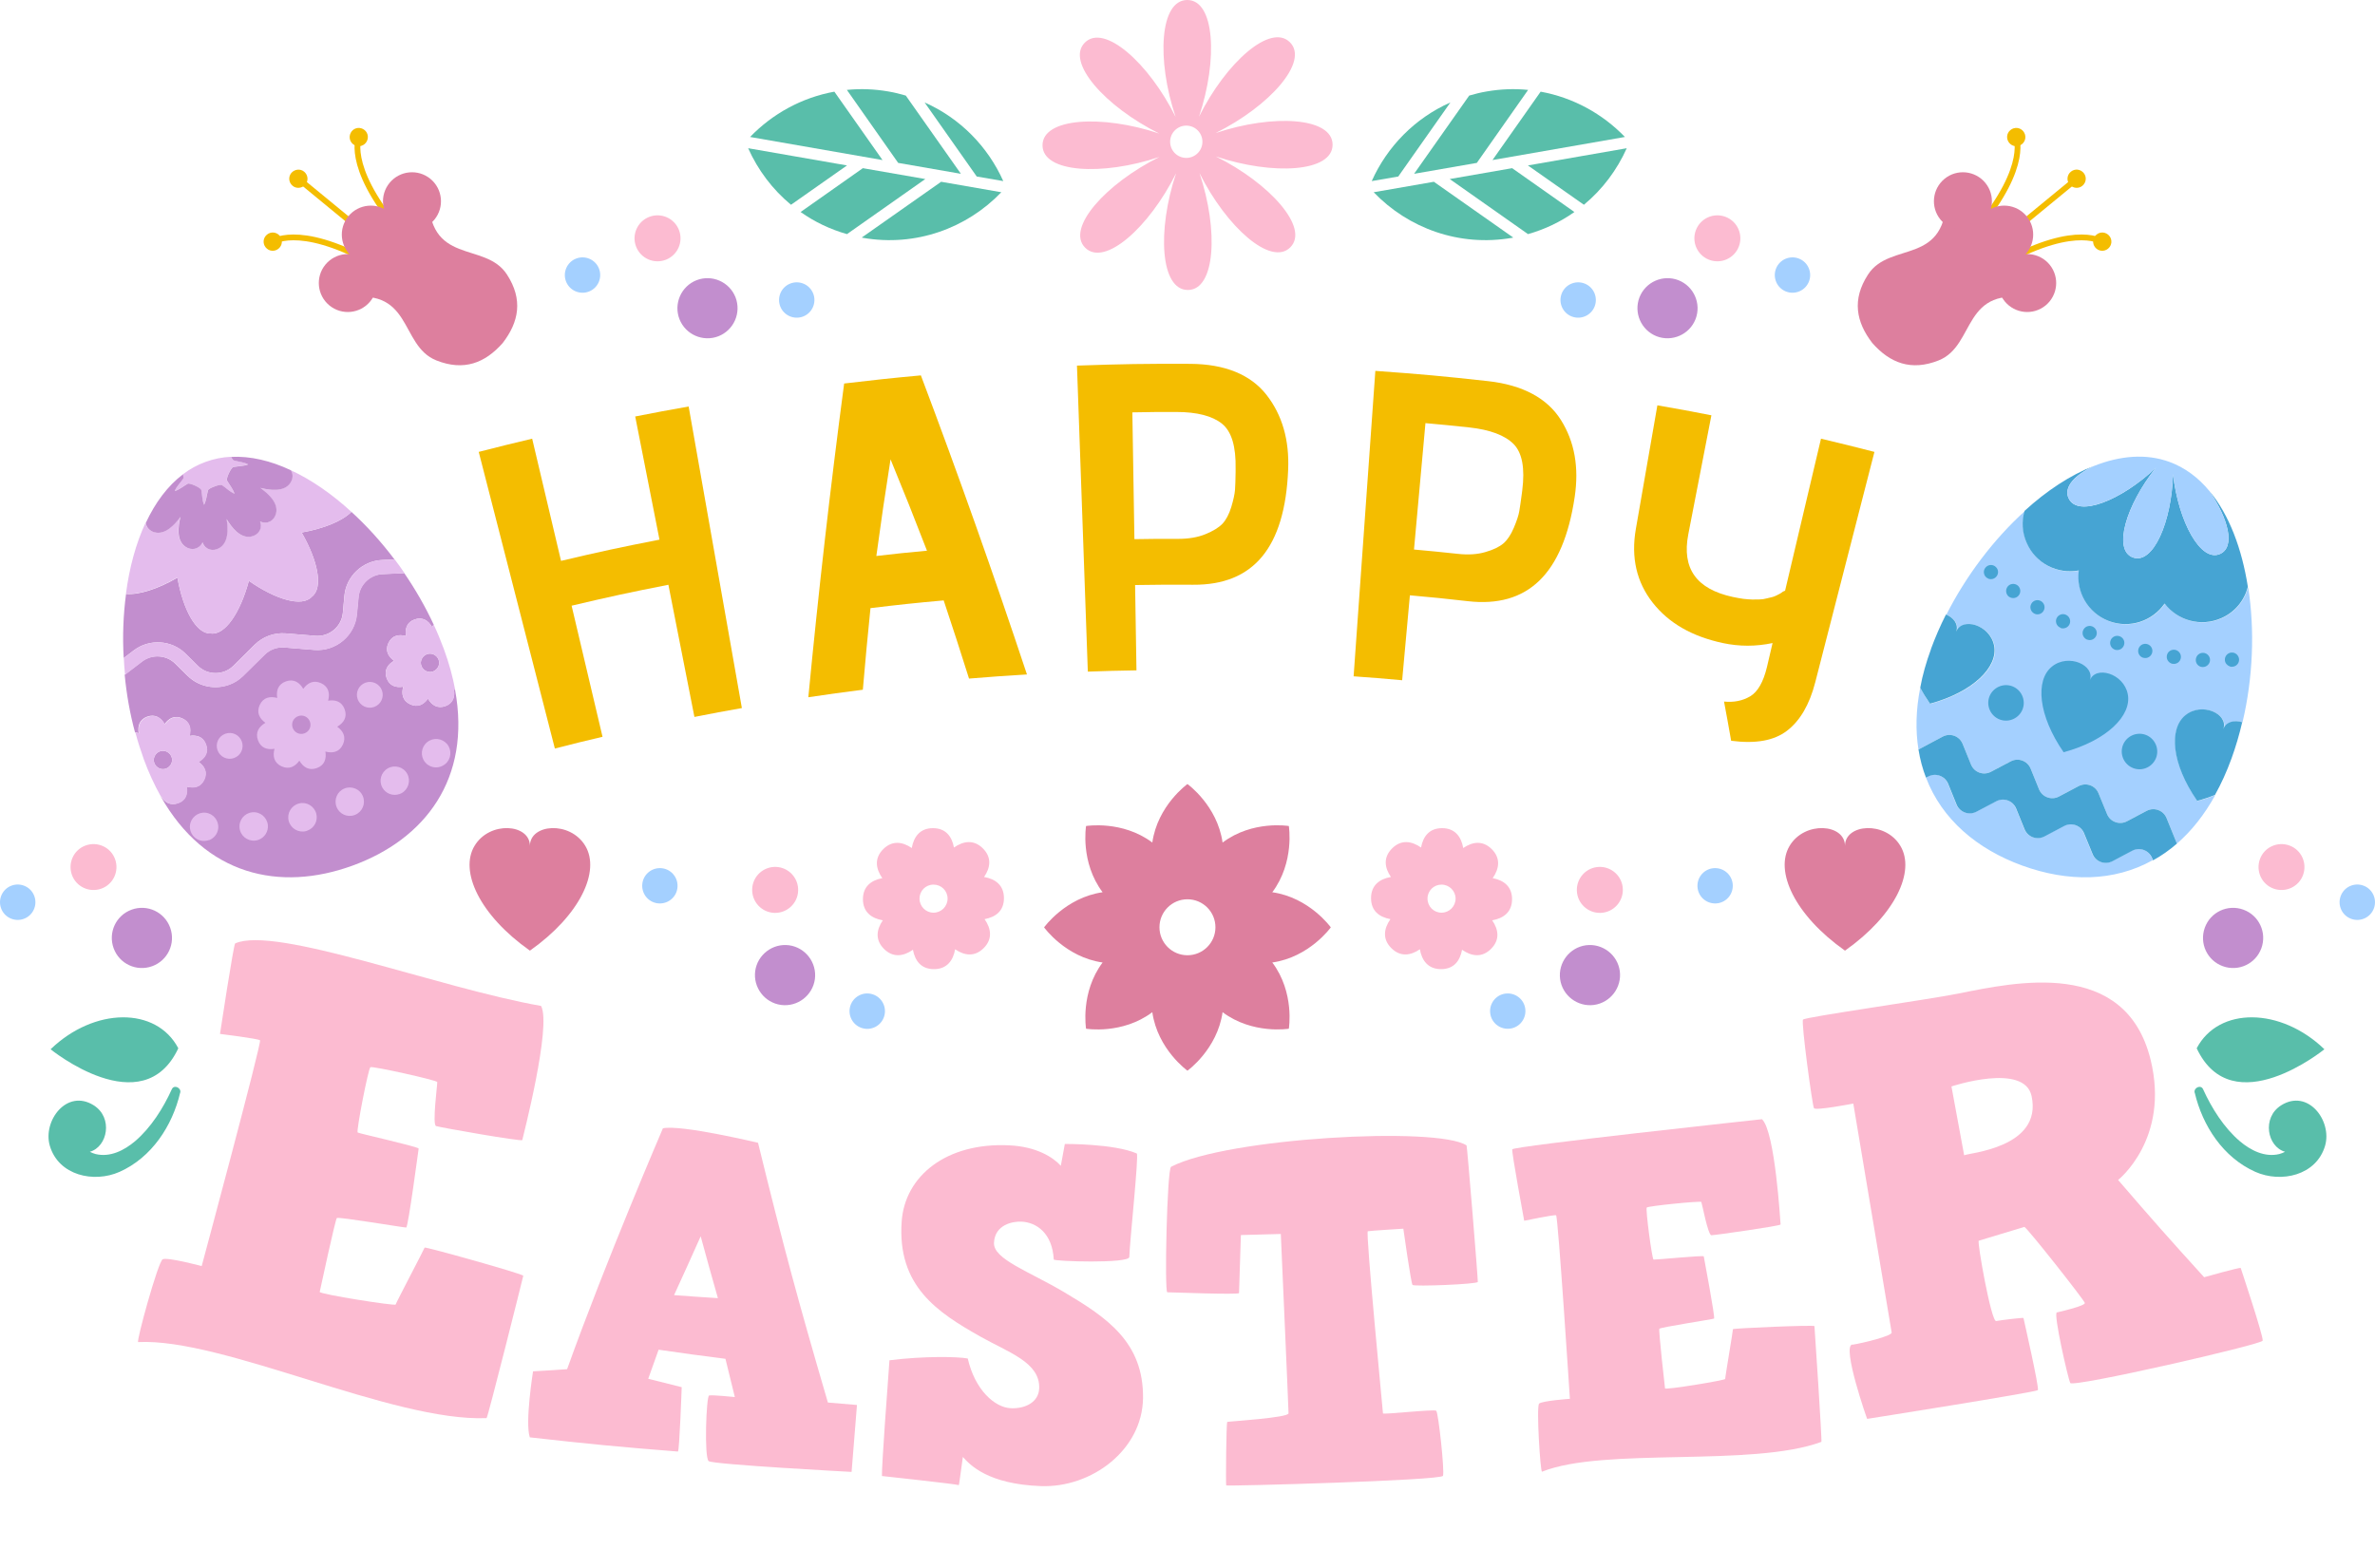 <?xml version="1.0" encoding="UTF-8"?><svg id="b" xmlns="http://www.w3.org/2000/svg" viewBox="0 0 242.69 160.23"><g id="c"><path d="M75.83,72.37c-1.95.34-2.92.53-4.87.91-1.06-5.41-1.59-8.11-2.66-13.51-3.97.78-5.94,1.21-9.89,2.14,1.27,5.36,1.9,8.04,3.16,13.4-1.95.46-2.92.7-4.87,1.2-2.59-10.11-5.19-20.21-7.78-30.32,2.18-.56,3.27-.83,5.46-1.35,1.18,5,1.77,7.49,2.95,12.49,4.01-.95,6.02-1.38,10.06-2.17-.99-5.04-1.49-7.56-2.48-12.59,2.18-.43,3.27-.63,5.46-1.02,1.81,10.28,3.63,20.55,5.44,30.83Z" style="fill:#f4bd00; stroke-width:0px;"/><path d="M104.93,68.94c-2.37.14-3.55.23-5.91.42-1.01-3.2-1.53-4.8-2.59-7.99-3,.27-4.49.43-7.48.79-.34,3.34-.49,5.01-.78,8.34-2.23.28-3.34.44-5.57.77,1.03-10.74,2.24-21.37,3.66-32.07,3.13-.37,4.7-.54,7.84-.83,3.83,10.15,7.42,20.28,10.84,30.57ZM94.72,56.28c-1.45-3.74-2.19-5.61-3.72-9.33-.62,3.95-.91,5.93-1.45,9.88,2.07-.24,3.1-.35,5.17-.54Z" style="fill:#f4bd00; stroke-width:0px;"/><path d="M116.13,68.52c-1.99.03-2.98.06-4.97.13-.37-10.43-.74-20.85-1.11-31.28,4.63-.16,6.94-.2,11.57-.18,3.55.02,6.17,1.1,7.79,3.16,1.62,2.07,2.35,4.63,2.22,7.67-.33,7.98-3.56,11.79-9.7,11.75-2.38-.02-3.56,0-5.94.03.06,3.49.08,5.23.14,8.72ZM115.92,55.11c1.79-.03,2.68-.04,4.47-.03,1.08,0,2.01-.16,2.79-.48.78-.32,1.36-.67,1.74-1.07.37-.4.67-.96.9-1.71.22-.74.35-1.33.38-1.76.03-.43.05-1.04.06-1.81,0-.15,0-.25,0-.31.05-2.3-.41-3.84-1.39-4.63-.98-.79-2.54-1.2-4.67-1.2-1.8,0-2.69,0-4.49.04.08,5.19.12,7.78.21,12.97Z" style="fill:#f4bd00; stroke-width:0px;"/><path d="M143.28,69.53c-1.98-.18-2.98-.26-4.96-.4.74-10.41,1.48-20.82,2.22-31.22,4.62.33,6.93.54,11.54,1.05,3.54.4,6.03,1.75,7.43,3.98,1.4,2.23,1.85,4.85,1.4,7.86-1.18,7.9-4.81,11.35-10.92,10.65-2.36-.27-3.55-.39-5.92-.6-.31,3.47-.47,5.21-.79,8.68ZM144.49,56.17c1.78.16,2.68.25,4.46.44,1.07.12,2.02.06,2.83-.18.81-.23,1.43-.53,1.84-.88.41-.35.77-.89,1.07-1.6.3-.71.49-1.28.56-1.71.07-.43.16-1.02.26-1.79.02-.15.03-.25.04-.31.29-2.28,0-3.86-.89-4.76-.89-.89-2.41-1.46-4.53-1.69-1.79-.19-2.68-.28-4.47-.44-.47,5.17-.7,7.75-1.17,12.91Z" style="fill:#f4bd00; stroke-width:0px;"/><path d="M176.9,75.73c-.28-1.61-.43-2.41-.73-4.02,1.01.1,1.9-.08,2.68-.54.77-.46,1.34-1.46,1.71-3,.23-.97.35-1.46.57-2.44-1.71.36-3.39.36-5.08,0-3.16-.68-5.53-2.04-7.17-4.13-1.64-2.09-2.23-4.6-1.72-7.53.88-5.06,1.32-7.59,2.2-12.64,2.21.38,3.31.59,5.52,1.02-.94,4.86-1.42,7.3-2.36,12.16-.68,3.51.84,5.61,4.56,6.41.37.08.73.14,1.06.19.33.04.64.06.92.07.28,0,.53,0,.76-.01.23,0,.46-.04.69-.1.23-.05.41-.1.55-.13.14-.03.29-.09.46-.17.17-.08.29-.15.37-.19.08-.04.17-.11.3-.21.09-.03.13-.05.22-.09,1.47-6.21,2.2-9.32,3.67-15.54,2.19.52,3.28.79,5.46,1.35-2.42,9.43-3.63,14.14-6.05,23.56-.59,2.28-1.55,3.92-2.88,4.94-1.33,1.02-3.21,1.35-5.69,1.03Z" style="fill:#f4bd00; stroke-width:0px;"/><path d="M16.62,128.72c.47-.25,3.99.69,3.99.69,0,0,6.17-22.91,5.96-23.08-.21-.17-4.09-.65-4.09-.65,0,0,1.39-9.18,1.55-9.25,4.11-1.85,20.78,4.55,31.26,6.39,1.1,2.05-1.89,13.54-1.92,13.71-.03.18-8.4-1.29-8.81-1.43-.41-.14.15-4.31.12-4.5-.03-.19-6.62-1.65-6.83-1.52-.22.14-1.47,6.58-1.3,6.68.17.1,6.26,1.47,6.23,1.64-.03.17-1.07,8.05-1.27,8.07-.2.02-6.93-1.12-7.09-.97-.16.15-1.7,7.32-1.75,7.55-.05.23,7.72,1.46,7.76,1.29.03-.17,2.94-5.7,2.96-5.82.02-.12,10.1,2.7,10.08,2.88-.03.18-3.63,14.54-3.75,14.55-9.58.41-26.93-8.21-35.6-7.77-.23.01,2.03-8.21,2.5-8.46Z" style="fill:#fcbbd1; stroke-width:0px;"/><path d="M54.14,146.92c-.51-1.5.33-6.75.33-6.75,1.39-.08,2.09-.12,3.48-.22,3.96-11.06,9.79-24.62,9.79-24.62,1.82-.41,9.72,1.48,9.72,1.48,2.61,10.64,4.04,15.96,7.14,26.55,1.19.1,1.78.15,2.97.25-.22,2.74-.33,4.1-.55,6.84,0,0-14.11-.75-14.6-1.1-.48-.34-.25-6.64.04-6.71.31-.08,2.63.16,2.63.16-.39-1.56-.58-2.35-.96-3.91-2.74-.35-4.1-.53-6.83-.93-.42,1.19-.63,1.78-1.06,2.97,1.37.35,2.05.52,3.42.86,0,0-.23,6.6-.39,6.58-6.05-.48-9.08-.77-15.12-1.45ZM71.6,126.37c-1.08,2.41-1.62,3.61-2.72,6.01,1.79.13,2.69.2,4.48.31-.72-2.53-1.07-3.79-1.76-6.32Z" style="fill:#fcbbd1; stroke-width:0px;"/><path d="M108.82,116.93s5-.04,7.34.97c.24.1-.73,9.09-.76,10.58-.01.7-7.73.45-7.72.26-.15-2.71-1.78-3.8-3.3-3.87-.88-.04-2.72.29-2.81,2.16-.08,1.68,3.57,2.91,7.19,5.06,4.33,2.58,8.11,5.09,8.04,10.83-.07,5.27-5.24,9.18-10.46,8.98-5.38-.2-7.21-2.15-7.95-2.98-.16,1.02-.37,2.88-.42,2.88-.26-.11-7.85-.93-7.85-.93-.03-1.03.59-9.41.77-11.83,3.5-.44,7-.38,8-.18.74,3.22,2.76,5.01,4.4,5.08,1.49.07,2.85-.63,2.9-2.03.1-2.66-3.13-3.66-6.06-5.32-4.31-2.44-8.48-5.12-7.99-11.77.34-4.61,4.55-8.06,10.99-7.75,2.79.13,4.48,1.22,5.27,2.09.17-.89.25-1.34.41-2.23Z" style="fill:#fcbbd1; stroke-width:0px;"/><path d="M149.86,117.07c.06.04,1.18,13.72,1.15,13.96-.03.24-6.51.49-6.67.31-.16-.18-.94-5.75-.94-5.75,0,0-3.39.21-3.63.26-.24.06,1.55,18.48,1.55,18.62,0,.14,5.22-.45,5.44-.27.22.17.87,6.17.69,6.65-.18.48-22.1,1.08-22.15.98-.05-.09,0-6.44.11-6.49.1-.05,6.27-.42,6.26-.88,0-.47-.79-18.33-.79-18.33-1.63.05-2.45.07-4.08.11,0,0-.19,5.74-.19,5.93,0,.19-7.03-.08-7.33-.08-.3,0-.03-12.62.39-12.83,5.68-2.96,27.25-4.16,30.19-2.18Z" style="fill:#fcbbd1; stroke-width:0px;"/><path d="M157.26,143.48c.29-.3,3.16-.5,3.16-.5,0,0-1.21-18.68-1.41-18.76-.2-.08-3.26.56-3.26.56,0,0-1.29-6.97-1.22-7.3.07-.33,25.52-3.08,25.52-3.08,1.35,1.27,1.88,10.62,1.9,10.76.02.14-6.72,1.1-7.07,1.1-.35,0-.96-3.27-1.03-3.4-.07-.13-5.45.41-5.58.57s.54,5.29.7,5.32c.15.03,5.12-.46,5.13-.33.02.14,1.19,6.3,1.05,6.36-.14.07-5.51.89-5.59,1.04-.09.15.55,5.9.58,6.09.02.19,6.17-.83,6.15-.96-.02-.14.81-5,.79-5.09-.01-.09,8.31-.45,8.33-.31.02.14.79,11.8.71,11.83-7.08,2.62-22.24.51-28.55,3.05-.17.07-.59-6.65-.3-6.95Z" style="fill:#fcbbd1; stroke-width:0px;"/><path d="M189.29,137.45c1.09-.17,4.07-.9,4.01-1.25-1.57-9.36-2.35-14.04-3.92-23.4,0,0-3.86.75-4.02.47-.17-.27-1.32-8.78-1.12-9.05.2-.27,12.55-2,15.91-2.67,5.71-1.14,17.04-3.68,19.61,6.77,1.99,8.1-3.32,12.29-3.32,12.29,3.45,4.01,5.21,6,8.79,9.94,0,0,3.71-1.05,3.74-.94.03.11,2.35,7.03,2.24,7.43-.1.39-19.42,4.82-19.66,4.32-.24-.49-1.75-7.13-1.37-7.21.38-.08,2.92-.68,2.86-.97s-5.99-7.81-6.18-7.77c-.19.04-4.48,1.37-4.66,1.41-.19.04,1.27,8.31,1.78,8.21.51-.1,2.78-.37,2.79-.31.01.06,1.63,7.15,1.47,7.37-.16.21-17.44,2.94-17.44,2.94.03.18-2.62-7.43-1.53-7.6ZM200.71,118.09c.33-.24,8.03-.73,6.89-6.05-.74-3.47-8.19-.99-8.19-.99,0,0,1.32,7.16,1.3,7.04Z" style="fill:#fcbbd1; stroke-width:0px;"/><path d="M106.69,94.79s2.19-3.05,5.98-3.59c-2.31-3.07-1.69-6.77-1.69-6.77,0,0,3.7-.61,6.77,1.69.54-3.8,3.59-5.98,3.59-5.98,0,0,3.05,2.18,3.59,5.98,3.07-2.31,6.77-1.69,6.77-1.69,0,0,.61,3.7-1.69,6.77,3.8.54,5.98,3.59,5.98,3.59,0,0-2.18,3.05-5.98,3.59,2.31,3.07,1.69,6.77,1.69,6.77,0,0-3.7.61-6.77-1.69-.54,3.8-3.59,5.98-3.59,5.98,0,0-3.05-2.18-3.59-5.98-3.07,2.31-6.77,1.69-6.77,1.69,0,0-.61-3.7,1.69-6.77-3.8-.54-5.98-3.59-5.98-3.59ZM121.34,97.64c1.58,0,2.86-1.28,2.86-2.86s-1.28-2.86-2.86-2.86-2.86,1.28-2.86,2.86,1.28,2.86,2.86,2.86Z" style="fill:#dd7f9e; stroke-width:0px;"/><path d="M83.27,100.08c-.23,1.68-1.78,2.86-3.46,2.64-1.68-.23-2.86-1.78-2.64-3.46.23-1.68,1.78-2.86,3.46-2.64,1.68.23,2.86,1.78,2.64,3.46Z" style="fill:#c28ece; stroke-width:0px;"/><path d="M69.22,90.78c-.13.99-1.04,1.68-2.03,1.55s-1.68-1.04-1.55-2.03c.13-.99,1.04-1.68,2.03-1.55.99.13,1.68,1.04,1.55,2.03Z" style="fill:#a4d0ff; stroke-width:0px;"/><circle cx="88.62" cy="103.35" r="1.81" transform="translate(-36.21 157.69) rotate(-72.91)" style="fill:#a4d0ff; stroke-width:0px;"/><path d="M81.54,91.27c-.17,1.29-1.36,2.19-2.64,2.02-1.29-.17-2.19-1.36-2.02-2.64.17-1.29,1.36-2.19,2.64-2.02,1.29.17,2.19,1.36,2.02,2.64Z" style="fill:#fcbbd1; stroke-width:0px;"/><path d="M159.42,100.08c.23,1.68,1.78,2.86,3.46,2.64,1.68-.23,2.86-1.78,2.64-3.46-.23-1.68-1.78-2.86-3.46-2.64-1.68.23-2.86,1.78-2.64,3.46Z" style="fill:#c28ece; stroke-width:0px;"/><path d="M173.47,90.78c.13.99,1.04,1.68,2.03,1.55.99-.13,1.68-1.04,1.55-2.03-.13-.99-1.04-1.68-2.03-1.55s-1.68,1.04-1.55,2.03Z" style="fill:#a4d0ff; stroke-width:0px;"/><path d="M152.28,103.59c.13.99,1.04,1.68,2.03,1.55.99-.13,1.68-1.04,1.55-2.03-.13-.99-1.04-1.68-2.03-1.55-.99.13-1.68,1.04-1.55,2.03Z" style="fill:#a4d0ff; stroke-width:0px;"/><path d="M161.15,91.27c.17,1.29,1.36,2.19,2.64,2.02,1.29-.17,2.19-1.36,2.02-2.64-.17-1.29-1.36-2.19-2.64-2.02-1.29.17-2.19,1.36-2.02,2.64Z" style="fill:#fcbbd1; stroke-width:0px;"/><path d="M88.18,91.91c0-1.3.85-1.94,1.98-2.15-.67-.96-.84-2.03.09-2.96.92-.92,1.97-.77,2.92-.12.2-1.15.84-2.03,2.16-2.03s1.94.85,2.15,1.98c.96-.67,2.03-.84,2.96.09.92.92.77,1.97.12,2.92,1.15.2,2.03.84,2.03,2.16s-.85,1.94-1.98,2.15c.67.96.84,2.03-.09,2.96-.92.92-1.97.77-2.92.12-.2,1.15-.84,2.03-2.16,2.03s-1.94-.85-2.15-1.98c-.96.67-2.03.84-2.96-.09-.92-.92-.77-1.97-.12-2.92-1.15-.2-2.03-.84-2.03-2.16ZM95.39,93.29c.79,0,1.44-.64,1.44-1.44s-.64-1.43-1.44-1.43-1.43.64-1.43,1.43.64,1.44,1.43,1.44Z" style="fill:#fcbbd1; stroke-width:0px;"/><path d="M154.51,91.91c0-1.3-.85-1.94-1.98-2.15.67-.96.84-2.03-.09-2.96-.92-.92-1.97-.77-2.92-.12-.2-1.15-.84-2.03-2.16-2.03s-1.94.85-2.15,1.98c-.96-.67-2.03-.84-2.96.09-.92.92-.77,1.97-.12,2.92-1.15.2-2.03.84-2.03,2.16s.85,1.94,1.98,2.15c-.67.96-.84,2.03.09,2.96.92.92,1.97.77,2.92.12.2,1.15.84,2.03,2.16,2.03s1.94-.85,2.15-1.98c.96.67,2.03.84,2.96-.09s.77-1.97.12-2.92c1.15-.2,2.03-.84,2.03-2.16ZM147.3,93.29c-.79,0-1.43-.64-1.43-1.44s.64-1.43,1.43-1.43,1.44.64,1.44,1.43-.64,1.44-1.44,1.44Z" style="fill:#fcbbd1; stroke-width:0px;"/><path d="M54.15,97.17c-5.15-3.63-7.22-8.12-5.66-10.71,1.55-2.59,5.66-2.25,5.66,0,0-2.25,4.11-2.59,5.66,0,1.55,2.59-.52,7.08-5.66,10.71Z" style="fill:#dd7f9e; stroke-width:0px;"/><path d="M188.53,97.17c5.15-3.63,7.22-8.12,5.66-10.71-1.55-2.59-5.66-2.25-5.66,0,0-2.25-4.11-2.59-5.66,0-1.55,2.59.52,7.08,5.66,10.71Z" style="fill:#dd7f9e; stroke-width:0px;"/><path d="M197.04,79.37l-.23.12c1.63,4.27,5.22,7.31,9.85,8.99,4.63,1.68,9.33,1.67,13.32-.56l-.1-.24c-.33-.8-1.26-1.14-2.03-.74l-2.02,1.07c-.76.4-1.71.06-2.03-.74l-.87-2.12c-.32-.8-1.26-1.14-2.03-.74l-2.02,1.07c-.76.4-1.7.06-2.03-.74l-.86-2.12c-.33-.8-1.27-1.14-2.03-.74l-2.03,1.07c-.76.4-1.7.06-2.03-.74l-.86-2.12c-.33-.8-1.26-1.14-2.03-.74Z" style="fill:#a4d0ff; stroke-width:0px;"/><path d="M197.22,71.93c-.39-.55-.72-1.1-1-1.64-.45,2.29-.49,4.4-.18,6.32l2.48-1.32c.76-.4,1.7-.06,2.03.74l.86,2.12c.33.8,1.27,1.14,2.03.74l2.03-1.07c.76-.4,1.7-.06,2.03.74l.86,2.12c.33.8,1.26,1.14,2.03.74l2.02-1.07c.76-.4,1.71-.06,2.03.74l.87,2.12c.32.8,1.26,1.14,2.03.74l2.02-1.07c.76-.4,1.7-.06,2.03.74l1.06,2.61c1.47-1.27,2.79-2.92,3.92-4.96-.56.23-1.17.44-1.82.61-2.62-3.77-2.92-7.37-1.21-8.75,1.71-1.39,4.44-.13,3.88,1.41.27-.75,1.11-.95,1.93-.7,1.08-4.55,1.27-9.45.58-13.83-.36,1.38-1.32,2.57-2.71,3.19-2.09.93-4.48.25-5.8-1.49-1.24,1.8-3.6,2.6-5.72,1.78-2.13-.82-3.35-2.99-3.05-5.16-2.16.41-4.38-.7-5.31-2.79-.49-1.08-.54-2.24-.23-3.3-3.17,2.87-6,6.6-8.02,10.59.8.34,1.31,1.03,1.04,1.78.56-1.54,3.47-.76,3.88,1.41.42,2.16-2.12,4.72-6.55,5.93Z" style="fill:#a4d0ff; stroke-width:0px;"/><path d="M206.88,52.22c-.31,1.06-.26,2.22.23,3.3.92,2.09,3.15,3.19,5.31,2.79-.3,2.17.92,4.34,3.05,5.16,2.13.82,4.48.02,5.72-1.78,1.32,1.74,3.71,2.42,5.8,1.49,1.4-.61,2.35-1.81,2.71-3.19-.61-3.9-1.91-7.37-3.92-9.79,1.95,2.87,2.64,5.69,1.1,6.41-2,.93-4.27-3.29-4.83-8.14-.14,4.87-2.03,9.26-4.1,8.51-2.07-.76-.7-5.35,2.34-9.16-3.54,3.35-7.98,5.11-8.91,3.11-.53-1.14.61-2.37,2.59-3.31-2.41.94-4.84,2.54-7.09,4.6Z" style="fill:#46a4d3; stroke-width:0px;"/><path d="M210.87,76.89c4.43-1.2,6.98-3.76,6.56-5.93-.42-2.16-3.32-2.95-3.88-1.41.56-1.54-2.17-2.8-3.88-1.41-1.71,1.39-1.41,4.98,1.21,8.76Z" style="fill:#46a4d3; stroke-width:0px;"/><path d="M197.32,66.35c-.5,1.36-.87,2.68-1.1,3.94.28.54.62,1.09,1,1.64,4.43-1.21,6.97-3.77,6.55-5.93-.42-2.17-3.32-2.96-3.88-1.41.28-.76-.24-1.45-1.04-1.78-.59,1.16-1.1,2.35-1.54,3.54Z" style="fill:#46a4d3; stroke-width:0px;"/><path d="M224.52,81.86c.65-.17,1.26-.38,1.82-.61.63-1.12,1.19-2.36,1.69-3.73.43-1.19.8-2.44,1.09-3.7-.82-.25-1.66-.05-1.93.7.56-1.54-2.17-2.81-3.88-1.41-1.71,1.39-1.41,4.98,1.21,8.75Z" style="fill:#46a4d3; stroke-width:0px;"/><path d="M216.92,76.19c-.34.94.14,1.98,1.08,2.33s1.98-.14,2.33-1.08c.34-.94-.14-1.98-1.08-2.33-.94-.34-1.98.14-2.33,1.08Z" style="fill:#46a4d3; stroke-width:0px;"/><path d="M203.28,71.22c-.34.94.14,1.98,1.08,2.33.94.34,1.98-.14,2.33-1.08.34-.94-.14-1.98-1.08-2.33-.94-.34-1.98.14-2.33,1.08Z" style="fill:#46a4d3; stroke-width:0px;"/><path d="M196.04,76.61c.16,1.01.42,1.98.77,2.88l.23-.12c.76-.4,1.7-.06,2.03.74l.86,2.12c.33.8,1.27,1.14,2.03.74l2.03-1.07c.76-.4,1.7-.06,2.03.74l.86,2.12c.33.8,1.26,1.14,2.03.74l2.02-1.07c.76-.4,1.71-.06,2.03.74l.87,2.12c.32.8,1.26,1.14,2.03.74l2.02-1.07c.76-.4,1.7-.06,2.03.74l.1.24c.86-.47,1.67-1.04,2.44-1.71l-1.06-2.61c-.33-.8-1.26-1.14-2.03-.74l-2.02,1.07c-.76.4-1.71.06-2.03-.74l-.87-2.12c-.32-.8-1.26-1.14-2.03-.74l-2.02,1.07c-.76.4-1.7.06-2.03-.74l-.86-2.12c-.33-.8-1.27-1.14-2.03-.74l-2.03,1.07c-.76.4-1.7.06-2.03-.74l-.86-2.12c-.33-.8-1.26-1.14-2.03-.74l-2.48,1.32Z" style="fill:#46a4d3; stroke-width:0px;"/><path d="M213.29,65.38h0s-.01,0-.02,0h0c-.37-.15-.56-.57-.41-.94h0c.15-.38.57-.56.94-.41h0c.37.15.56.57.41.94-.15.36-.55.55-.92.41ZM216.1,66.4h0c-.37-.13-.56-.54-.44-.91h0c.12-.38.53-.59.92-.46h0c.38.12.59.53.46.91h0c-.13.39-.54.59-.92.47,0,0-.01,0-.02,0ZM210.57,64.17h0s-.05-.02-.07-.03h0c-.36-.17-.51-.61-.34-.96h0c.18-.36.61-.51.97-.33h0c.36.17.51.61.34.97-.17.34-.56.49-.91.37ZM218.96,67.22h0c-.34-.12-.54-.49-.45-.86h0c.1-.39.49-.63.88-.53h0c.39.1.63.49.53.88h0c-.1.39-.49.63-.88.53-.02,0-.05-.01-.08-.02ZM207.95,62.75h0s-.08-.04-.12-.06h0c-.34-.21-.46-.65-.25-.99h0c.2-.35.65-.46.99-.25h0c.34.2.46.65.25.99-.18.31-.55.43-.87.31ZM221.89,67.82h0c-.32-.12-.53-.45-.47-.8h0c.06-.4.43-.66.83-.6h0c.39.07.66.43.6.83h0c-.06.4-.44.67-.83.6-.05,0-.09-.02-.13-.03ZM205.48,61.09h0c-.07-.02-.13-.06-.2-.1h0c-.31-.24-.38-.69-.14-1.02h0c.24-.32.69-.38,1.02-.14h0c.31.24.38.69.14,1.01-.2.27-.54.35-.82.25ZM224.85,68.14h0c-.29-.1-.49-.39-.47-.72h0c.02-.4.36-.71.76-.69h0c.4.02.71.36.69.76h0c-.02.4-.37.71-.76.69-.08,0-.15-.02-.22-.04ZM203.2,59.15h0c-.1-.03-.18-.09-.26-.16h0c-.29-.28-.29-.74-.01-1.02h0c.28-.29.74-.29,1.02-.01h0c.29.27.3.73.01,1.02-.21.21-.51.27-.77.18ZM227.83,68.1h0c-.26-.09-.46-.33-.48-.62h0c-.03-.4.27-.75.67-.78h0c.4-.03.74.27.78.67h0c.03.41-.27.75-.67.78-.11.02-.21,0-.3-.04Z" style="fill:#46a4d3; stroke-width:0px;"/><path d="M211.38,50.93c.94,1.99,5.38.23,8.91-3.11-3.04,3.82-4.41,8.41-2.34,9.16,2.07.75,3.97-3.63,4.1-8.51.55,4.85,2.83,9.07,4.83,8.14,1.54-.72.84-3.54-1.1-6.41-1.14-1.38-2.51-2.41-4.1-2.99-2.39-.87-5.04-.64-7.71.42-1.97.94-3.12,2.17-2.59,3.31Z" style="fill:#a4d0ff; stroke-width:0px;"/><path d="M44.82,67.43c-.18-.48-.72-.74-1.2-.56-.48.18-.74.72-.56,1.2.18.48.72.74,1.2.56.48-.18.74-.72.56-1.2Z" style="fill:#c28ece; stroke-width:0px;"/><path d="M15.77,78c.18.48.72.74,1.2.56.48-.18.74-.72.56-1.2-.18-.48-.72-.74-1.2-.56-.48.18-.74.72-.56,1.2Z" style="fill:#c28ece; stroke-width:0px;"/><path d="M39.01,57.24l1.3-.06c-1.34-1.78-2.82-3.42-4.4-4.86-.93.94-2.82,1.71-5.09,2.11,1.66,2.87,2.24,5.65,1.05,6.56-1,1.11-3.72.28-6.44-1.62-.86,3.2-2.41,5.58-3.89,5.38-1.49.07-2.83-2.43-3.41-5.7-1.99,1.15-3.94,1.78-5.25,1.66-.28,2.1-.37,4.32-.24,6.55l1.04-.79c1.59-1.2,3.86-1.06,5.28.34l1.26,1.25c1,.99,2.63.98,3.62,0l2.19-2.17c.84-.82,1.98-1.24,3.15-1.15l3.07.25c1.39.11,2.64-.93,2.78-2.33l.16-1.77c.19-1.99,1.84-3.55,3.83-3.65Z" style="fill:#c28ece; stroke-width:0px;"/><path d="M16.44,81.35s-.02.02-.03.03c4.56,8.11,12.19,9.8,19.61,7.1,7.4-2.69,12.16-8.87,10.48-17.98-.04,0-.08-.02-.12-.02.12.74-.08,1.4-.87,1.69-.81.29-1.4-.1-1.78-.76-.44.61-1.05.93-1.81.58-.78-.36-.92-1.06-.72-1.8-.74.12-1.4-.08-1.69-.87-.29-.81.1-1.4.76-1.78-.61-.44-.93-1.05-.58-1.81.36-.78,1.06-.92,1.8-.72-.12-.74.08-1.4.87-1.69.81-.29,1.4.1,1.78.76.06-.08.12-.15.18-.23-.84-1.81-1.86-3.59-3.01-5.27l-2.23.1c-1.28.06-2.33,1.07-2.45,2.34l-.17,1.77c-.2,2.18-2.15,3.81-4.34,3.64l-3.07-.25c-.75-.06-1.49.21-2.02.74l-2.19,2.16c-.42.42-.91.72-1.44.91-1.43.52-3.09.21-4.23-.91l-1.27-1.25c-.91-.9-2.36-.99-3.38-.22l-1.78,1.36c.19,2,.54,3.99,1.06,5.9.13,0,.24.03.37.07-.12-.74.08-1.4.87-1.69.81-.29,1.4.1,1.78.76.44-.61,1.05-.93,1.81-.58.78.36.92,1.06.72,1.79.74-.12,1.4.08,1.69.87.29.81-.1,1.4-.76,1.78.61.44.93,1.05.58,1.81-.36.78-1.06.92-1.8.72.12.74-.08,1.4-.87,1.69-.81.29-1.4-.1-1.78-.76Z" style="fill:#c28ece; stroke-width:0px;"/><path d="M36.23,83.31h0c-.74.27-1.56-.1-1.84-.84h0c-.29-.74.07-1.59.82-1.88h0c.74-.29,1.59.07,1.88.82h0c.29.74-.07,1.59-.81,1.88-.01,0-.03.01-.04.01ZM31.41,84.9h0s-.09.03-.13.05h0c-.78.2-1.57-.26-1.78-1.04h0c-.2-.78.26-1.57,1.04-1.78h0c.78-.21,1.57.26,1.78,1.04.19.73-.21,1.48-.91,1.73ZM40.83,81.16h0c-.66.24-1.42-.03-1.76-.66h0c-.39-.7-.13-1.58.57-1.97h0c.7-.39,1.59-.14,1.97.56h0c.39.7.13,1.59-.57,1.98h0c-.07.03-.14.07-.21.09ZM26.42,85.84h0c-.11.04-.22.07-.34.08h0c-.8.08-1.52-.49-1.6-1.29h0c-.09-.79.49-1.52,1.29-1.6h0c.79-.09,1.51.49,1.6,1.29.07.68-.34,1.3-.95,1.52ZM45.06,78.35h0c-.57.21-1.23.05-1.63-.45h0c-.51-.63-.4-1.54.22-2.04h0c.63-.51,1.53-.41,2.05.21h0c.5.62.41,1.54-.22,2.04h0c-.13.1-.27.18-.42.24ZM21.35,85.87h0c-.2.07-.43.1-.65.08h0c-.8-.08-1.37-.8-1.29-1.59h0c.09-.8.81-1.37,1.6-1.29h0c.8.09,1.37.81,1.29,1.6-.06.57-.44,1.02-.94,1.21Z" style="fill:#e4bced; stroke-width:0px;"/><path d="M23.83,47.73c.51-.1,1.05-.08,1.52-.27-.44-.24-1-.27-1.48-.41-.08-.03-.18-.17-.27-.36-.89.04-1.76.22-2.59.52-.83.3-1.61.73-2.32,1.27.05.21.07.38.02.45-.28.42-.68.8-.87,1.27.48-.15.89-.52,1.34-.76.11-.06.43.05.75.2.33.15.61.33.63.45.1.5.08,1.05.28,1.51.24-.44.27-1,.41-1.49.03-.12.33-.27.67-.39.33-.12.66-.2.76-.13.42.29.8.69,1.27.87-.14-.48-.51-.9-.76-1.34-.06-.11.04-.42.19-.75s.33-.61.45-.63Z" style="fill:#e4bced; stroke-width:0px;"/><path d="M18.13,59.05c.58,3.27,1.92,5.77,3.41,5.7,1.48.2,3.03-2.18,3.89-5.38,2.72,1.9,5.44,2.73,6.44,1.62,1.19-.9.61-3.68-1.05-6.56,2.27-.4,4.16-1.17,5.09-2.11-1.98-1.82-4.1-3.29-6.22-4.27.26.38.24.9-.06,1.33-.64.92-2.06.73-2.99.49-.02,0-.03,0-.05,0,.01.01.03.01.04.02.77.57,1.83,1.53,1.55,2.61-.19.72-.87,1.13-1.58.81-.02,0-.04-.02-.05-.03l.02.05c.25.73-.22,1.38-.95,1.51-1.1.19-1.97-.95-2.47-1.77,0-.01-.02-.02-.02-.05,0,.02,0,.04.01.05.14.94.22,2.38-.75,2.94-.64.37-1.42.18-1.7-.54l-.02-.05s-.01.03-.02.05c-.34.7-1.12.82-1.74.39-.92-.65-.72-2.06-.5-3,0-.02.01-.03.01-.04-.01.01-.02.02-.03.04-.56.78-1.53,1.84-2.61,1.54-.5-.13-.86-.51-.9-.98-.99,2.12-1.66,4.6-2.01,7.27,1.31.12,3.26-.51,5.25-1.66Z" style="fill:#e4bced; stroke-width:0px;"/><path d="M34.46,74.28c.61.44.93,1.05.58,1.82-.36.78-1.06.92-1.79.72.12.74-.08,1.4-.88,1.69-.81.29-1.39-.1-1.78-.76-.44.61-1.05.93-1.82.58-.78-.36-.92-1.06-.72-1.79-.74.12-1.4-.08-1.69-.88-.29-.81.1-1.39.76-1.78-.61-.44-.93-1.05-.58-1.82.36-.78,1.06-.92,1.79-.72-.12-.74.08-1.4.88-1.69.81-.29,1.39.1,1.78.76.44-.61,1.05-.93,1.82-.58.78.36.92,1.06.72,1.79.74-.12,1.4.08,1.69.88.29.81-.1,1.39-.76,1.78ZM31.67,73.76c-.18-.49-.71-.74-1.2-.56-.49.18-.74.71-.56,1.2.18.49.71.74,1.2.56.49-.18.74-.71.56-1.2Z" style="fill:#e4bced; stroke-width:0px;"/><path d="M14.66,77.52c.52,1.42,1.11,2.7,1.76,3.86.01-.01.02-.02.03-.03.38.66.97,1.05,1.78.76.8-.29,1-.95.87-1.69.74.2,1.43.07,1.8-.72.36-.76.03-1.38-.58-1.81.66-.38,1.05-.97.76-1.78-.29-.8-.95-1-1.69-.87.2-.74.07-1.43-.72-1.79-.76-.36-1.38-.03-1.81.58-.38-.66-.97-1.05-1.78-.76-.8.29-1,.95-.87,1.69-.13-.03-.24-.06-.37-.07.24.9.52,1.78.83,2.64ZM15.77,78c-.18-.48.08-1.02.56-1.2.48-.18,1.02.08,1.2.56.18.48-.08,1.02-.56,1.2-.48.18-1.02-.08-1.2-.56Z" style="fill:#e4bced; stroke-width:0px;"/><path d="M41.21,70.2c-.2.74-.07,1.43.72,1.8.76.36,1.38.03,1.81-.58.38.66.97,1.05,1.78.76.8-.29,1-.95.87-1.69.04,0,.09.02.12.02-.24-1.33-.62-2.71-1.15-4.16-.31-.84-.65-1.67-1.04-2.5-.06.08-.12.15-.18.23-.38-.66-.97-1.05-1.78-.76-.8.29-1,.95-.87,1.69-.74-.2-1.43-.07-1.8.72-.36.76-.03,1.38.58,1.81-.66.38-1.05.97-.76,1.78.29.8.95,1,1.69.87ZM43.06,68.07c-.18-.48.08-1.02.56-1.2.48-.18,1.02.08,1.2.56.18.48-.08,1.02-.56,1.2-.48.18-1.02-.08-1.2-.56Z" style="fill:#e4bced; stroke-width:0px;"/><path d="M36.55,71.47c.25.68,1,1.04,1.69.79.68-.25,1.04-1,.79-1.69-.25-.68-1-1.04-1.69-.79-.68.25-1.04,1-.79,1.69Z" style="fill:#e4bced; stroke-width:0px;"/><path d="M22.23,76.69c.25.68,1,1.04,1.69.79s1.04-1,.79-1.69-1-1.04-1.69-.79-1.04,1-.79,1.69Z" style="fill:#e4bced; stroke-width:0px;"/><path d="M15.8,54.41c1.08.29,2.05-.77,2.61-1.54.01-.01.02-.02.03-.04,0,.02-.01.03-.01.04-.22.93-.42,2.35.5,3,.61.43,1.39.3,1.74-.39,0-.02.02-.04.02-.05l.02.05c.28.72,1.05.92,1.7.54.97-.56.9-2,.75-2.94,0-.01,0-.03-.01-.05,0,.02.02.03.02.05.5.82,1.36,1.96,2.47,1.77.73-.13,1.2-.78.95-1.51l-.02-.05s.03.02.05.03c.71.31,1.39-.1,1.58-.81.29-1.09-.77-2.04-1.55-2.61-.01-.01-.03-.01-.04-.02.02,0,.03,0,.05,0,.93.23,2.35.43,2.99-.49.3-.43.33-.95.06-1.33-2.06-.97-4.13-1.46-6.1-1.36.09.19.19.33.27.36.48.14,1.04.17,1.48.41-.46.19-1.01.17-1.52.27-.12.03-.3.31-.45.63s-.25.64-.19.75c.25.44.61.86.76,1.34-.47-.18-.85-.59-1.27-.87-.1-.07-.43,0-.76.13-.33.12-.64.27-.67.39-.14.49-.17,1.04-.41,1.49-.2-.46-.18-1.01-.28-1.51-.02-.12-.3-.3-.63-.45-.33-.15-.64-.25-.75-.2-.45.25-.86.61-1.34.76.18-.47.59-.85.87-1.27.04-.07.03-.24-.02-.45-1.57,1.18-2.84,2.9-3.8,4.96.04.46.4.84.9.98Z" style="fill:#c28ece; stroke-width:0px;"/><path d="M12.77,68.98l1.78-1.36c1.02-.77,2.47-.68,3.38.22l1.27,1.25c1.14,1.12,2.8,1.43,4.23.91.53-.19,1.02-.49,1.44-.91l2.19-2.16c.53-.53,1.27-.8,2.02-.74l3.07.25c2.19.17,4.14-1.46,4.34-3.64l.17-1.77c.12-1.27,1.17-2.27,2.45-2.34l2.23-.1c-.32-.48-.66-.95-1.01-1.41l-1.3.06c-1.99.1-3.64,1.66-3.83,3.65l-.16,1.77c-.13,1.4-1.38,2.44-2.78,2.33l-3.07-.25c-1.17-.09-2.32.33-3.15,1.15l-2.19,2.17c-1,.98-2.62.99-3.62,0l-1.26-1.25c-1.42-1.4-3.69-1.54-5.28-.34l-1.04.79c.03.58.07,1.16.13,1.73Z" style="fill:#e4bced; stroke-width:0px;"/><path d="M88.17,17.19l-6.36,4.48c1.41,1,3.01,1.77,4.74,2.26l8-5.63-6.38-1.11Z" style="fill:#59beaa; stroke-width:0px;"/><path d="M90.18,16.36l-4.92-6.99c-3.31.6-6.32,2.25-8.61,4.63l13.53,2.36Z" style="fill:#59beaa; stroke-width:0px;"/><path d="M98.18,17.75l-5.62-7.98c-.58-.17-1.17-.32-1.78-.42-1.43-.25-2.85-.3-4.24-.16l5.24,7.46,6.38,1.11Z" style="fill:#59beaa; stroke-width:0px;"/><path d="M86.55,16.91l-10.1-1.76c1,2.23,2.49,4.22,4.38,5.78l5.72-4.02Z" style="fill:#59beaa; stroke-width:0px;"/><path d="M99.8,18.04l2.72.47c-1.58-3.53-4.41-6.43-8.04-8.04l5.32,7.56Z" style="fill:#59beaa; stroke-width:0px;"/><path d="M96.17,18.58l-8.11,5.7s.08.02.12.03c5.39.94,10.61-.98,14.14-4.66l-6.15-1.07Z" style="fill:#59beaa; stroke-width:0px;"/><path d="M154.52,17.19l6.36,4.48c-1.41,1-3.01,1.77-4.74,2.26l-8-5.63,6.38-1.11Z" style="fill:#59beaa; stroke-width:0px;"/><path d="M152.51,16.36l4.92-6.99c3.31.6,6.32,2.25,8.61,4.63l-13.53,2.36Z" style="fill:#59beaa; stroke-width:0px;"/><path d="M144.51,17.75l5.62-7.98c.58-.17,1.17-.32,1.78-.42,1.43-.25,2.85-.3,4.24-.16l-5.24,7.46-6.38,1.11Z" style="fill:#59beaa; stroke-width:0px;"/><path d="M156.13,16.91l10.1-1.76c-1,2.23-2.49,4.22-4.38,5.78l-5.72-4.02Z" style="fill:#59beaa; stroke-width:0px;"/><path d="M142.89,18.04l-2.72.47c1.58-3.53,4.41-6.43,8.04-8.04l-5.32,7.56Z" style="fill:#59beaa; stroke-width:0px;"/><path d="M146.52,18.58l8.11,5.7s-.08.02-.12.03c-5.39.94-10.61-.98-14.14-4.66l6.15-1.07Z" style="fill:#59beaa; stroke-width:0px;"/><path d="M136.17,14.79c0-2.8-6.08-3.16-11.95-1.19,5.54-2.76,9.57-7.31,7.59-9.28-1.98-1.98-6.53,2.07-9.29,7.61,1.96-5.87,1.6-11.93-1.2-11.93s-3.16,6.08-1.19,11.95c-2.76-5.54-7.31-9.57-9.28-7.59s2.07,6.53,7.61,9.29c-5.87-1.96-11.93-1.6-11.93,1.2s6.08,3.16,11.95,1.19c-5.53,2.76-9.57,7.31-7.59,9.28,1.98,1.98,6.53-2.07,9.29-7.61-1.96,5.87-1.6,11.93,1.2,11.93s3.16-6.08,1.19-11.95c2.76,5.53,7.31,9.57,9.28,7.59,1.98-1.98-2.07-6.53-7.61-9.29,5.87,1.96,11.93,1.6,11.93-1.2ZM122.87,14.49c0,.91-.74,1.65-1.65,1.65s-1.65-.74-1.65-1.65.74-1.65,1.65-1.65,1.65.74,1.65,1.65Z" style="fill:#fcbbd1; stroke-width:0px;"/><path d="M75.16,30.39c.61,1.58-.17,3.36-1.75,3.98-1.58.61-3.36-.17-3.98-1.75-.61-1.58.17-3.36,1.75-3.98,1.58-.61,3.36.17,3.98,1.75Z" style="fill:#c28ece; stroke-width:0px;"/><path d="M61.21,27.46c.36.93-.1,1.98-1.03,2.34-.93.36-1.98-.1-2.34-1.03-.36-.93.1-1.98,1.03-2.34.93-.36,1.98.1,2.34,1.03Z" style="fill:#a4d0ff; stroke-width:0px;"/><path d="M83.1,30.01c.36.93-.1,1.98-1.03,2.34-.93.36-1.98-.1-2.34-1.03-.36-.93.1-1.98,1.03-2.34.93-.36,1.98.1,2.34,1.03Z" style="fill:#a4d0ff; stroke-width:0px;"/><path d="M69.38,23.51c.47,1.21-.13,2.57-1.34,3.04-1.21.47-2.57-.13-3.04-1.34-.47-1.21.13-2.57,1.34-3.04,1.21-.47,2.57.13,3.04,1.34Z" style="fill:#fcbbd1; stroke-width:0px;"/><path d="M167.53,30.39c-.61,1.58.17,3.36,1.75,3.98,1.58.61,3.36-.17,3.98-1.75.61-1.58-.17-3.36-1.75-3.98-1.58-.61-3.36.17-3.98,1.75Z" style="fill:#c28ece; stroke-width:0px;"/><path d="M181.48,27.46c-.36.93.1,1.98,1.03,2.34.93.36,1.98-.1,2.34-1.03.36-.93-.1-1.98-1.03-2.34-.93-.36-1.98.1-2.34,1.03Z" style="fill:#a4d0ff; stroke-width:0px;"/><path d="M159.58,30.01c-.36.93.1,1.98,1.03,2.34.93.36,1.98-.1,2.34-1.03.36-.93-.1-1.98-1.03-2.34-.93-.36-1.98.1-2.34,1.03Z" style="fill:#a4d0ff; stroke-width:0px;"/><path d="M173.3,23.51c-.47,1.21.13,2.57,1.34,3.04,1.21.47,2.57-.13,3.04-1.34.47-1.21-.13-2.57-1.34-3.04-1.21-.47-2.57.13-3.04,1.34Z" style="fill:#fcbbd1; stroke-width:0px;"/><line x1="29.99" y1="17.87" x2="38.41" y2="24.79" style="fill:none; stroke:#f4bd00; stroke-miterlimit:10; stroke-width:.59px;"/><path d="M31.08,17.55c.4.33.46.92.13,1.31s-.92.46-1.31.13c-.4-.33-.46-.92-.13-1.31s.92-.46,1.31-.13Z" style="fill:#f4bd00; stroke-width:0px;"/><path d="M27.74,24.79s2.59-2.07,10.1,2.01" style="fill:none; stroke:#f4bd00; stroke-miterlimit:10; stroke-width:.59px;"/><path d="M28.46,23.98c.4.33.46.91.13,1.31s-.92.46-1.31.13c-.4-.33-.46-.91-.13-1.31s.92-.46,1.31-.13Z" style="fill:#f4bd00; stroke-width:0px;"/><path d="M36.72,13.86s-1.53,2.94,3.93,9.52" style="fill:none; stroke:#f4bd00; stroke-miterlimit:10; stroke-width:.59px;"/><path d="M36.07,14.73c.4.33.99.27,1.31-.13s.27-.99-.13-1.31c-.4-.33-.99-.27-1.31.13s-.27.99.13,1.31Z" style="fill:#f4bd00; stroke-width:0px;"/><path d="M38.69,24.64l-3.81,5.94c7.4-1.58,5.84,4.72,9.71,6.26,2.82,1.12,4.98.26,6.78-1.78,1.66-2.16,2.09-4.44.44-6.99-2.26-3.51-8.14-.75-8.02-8.32l-5.09,4.89Z" style="fill:#dd7f9e; stroke-width:0px;"/><path d="M39.77,21.69c1.26,1.04,1.45,2.9.41,4.17s-2.9,1.45-4.17.41c-1.26-1.04-1.45-2.9-.41-4.17,1.04-1.26,2.9-1.45,4.17-.41Z" style="fill:#dd7f9e; stroke-width:0px;"/><path d="M37.42,26.64c1.26,1.04,1.45,2.9.41,4.17-1.04,1.26-2.9,1.45-4.17.41-1.26-1.04-1.45-2.9-.41-4.17,1.04-1.26,2.9-1.45,4.17-.41Z" style="fill:#dd7f9e; stroke-width:0px;"/><path d="M43.98,18.28c1.26,1.04,1.45,2.9.41,4.17-1.04,1.26-2.9,1.45-4.17.41s-1.45-2.9-.41-4.17c1.04-1.26,2.9-1.45,4.17-.41Z" style="fill:#dd7f9e; stroke-width:0px;"/><line x1="212.7" y1="17.87" x2="204.28" y2="24.79" style="fill:none; stroke:#f4bd00; stroke-miterlimit:10; stroke-width:.59px;"/><path d="M211.61,17.55c-.4.33-.46.92-.13,1.31s.91.46,1.31.13.46-.92.13-1.31c-.33-.4-.91-.46-1.31-.13Z" style="fill:#f4bd00; stroke-width:0px;"/><path d="M214.95,24.79s-2.59-2.07-10.1,2.01" style="fill:none; stroke:#f4bd00; stroke-miterlimit:10; stroke-width:.59px;"/><path d="M214.23,23.98c-.4.33-.46.91-.13,1.31s.91.46,1.31.13c.4-.33.46-.91.13-1.31-.33-.4-.91-.46-1.31-.13Z" style="fill:#f4bd00; stroke-width:0px;"/><path d="M205.97,13.86s1.53,2.94-3.93,9.52" style="fill:none; stroke:#f4bd00; stroke-miterlimit:10; stroke-width:.59px;"/><path d="M206.62,14.73c-.4.33-.99.27-1.31-.13-.33-.4-.27-.99.13-1.31.4-.33.99-.27,1.31.13.33.4.27.99-.13,1.31Z" style="fill:#f4bd00; stroke-width:0px;"/><path d="M204,24.64l3.81,5.94c-7.4-1.58-5.84,4.72-9.71,6.26-2.82,1.12-4.98.26-6.78-1.78-1.66-2.16-2.09-4.44-.44-6.99,2.26-3.51,8.14-.75,8.02-8.32l5.09,4.89Z" style="fill:#dd7f9e; stroke-width:0px;"/><path d="M202.92,21.69c-1.26,1.04-1.45,2.9-.41,4.17s2.9,1.45,4.17.41c1.26-1.04,1.45-2.9.41-4.17-1.04-1.26-2.9-1.45-4.17-.41Z" style="fill:#dd7f9e; stroke-width:0px;"/><path d="M205.27,26.64c-1.26,1.04-1.45,2.9-.41,4.17,1.04,1.26,2.9,1.45,4.17.41,1.26-1.04,1.45-2.9.41-4.17-1.04-1.26-2.9-1.45-4.17-.41Z" style="fill:#dd7f9e; stroke-width:0px;"/><path d="M198.7,18.28c-1.26,1.04-1.45,2.9-.41,4.17,1.04,1.26,2.9,1.45,4.17.41s1.45-2.9.41-4.17c-1.04-1.26-2.9-1.45-4.17-.41Z" style="fill:#dd7f9e; stroke-width:0px;"/><path d="M225.3,94.82c-.58,1.6.24,3.36,1.84,3.94,1.6.58,3.36-.24,3.94-1.84.58-1.6-.24-3.36-1.84-3.94-1.6-.58-3.36.24-3.94,1.84Z" style="fill:#c28ece; stroke-width:0px;"/><path d="M239.18,91.6c-.34.94.14,1.98,1.08,2.32s1.98-.14,2.32-1.08c.34-.94-.14-1.98-1.08-2.32-.94-.34-1.98.14-2.32,1.08Z" style="fill:#a4d0ff; stroke-width:0px;"/><path d="M230.93,87.82c-.44,1.22.18,2.57,1.4,3.01,1.22.44,2.57-.18,3.01-1.4.44-1.22-.18-2.57-1.4-3.01-1.22-.44-2.57.18-3.01,1.4Z" style="fill:#fcbbd1; stroke-width:0px;"/><path d="M224.27,111.69c.8,3.39,2.9,6.62,6.19,8.09,2.64,1.17,6.24.37,7.13-2.67.74-2.54-1.74-5.86-4.49-4.13-1.99,1.26-1.43,4.23.4,4.75-.19.09-.38.18-.59.23-1.49.36-2.93-.38-4.03-1.31-1.63-1.39-2.88-3.38-3.76-5.32-.23-.5-.98-.14-.86.36Z" style="fill:#59beaa; stroke-width:0px;"/><path d="M237.52,107.25c-4.46-4.3-10.81-4.37-13.05-.1,3.64,7.76,13.05.1,13.05.1Z" style="fill:#59beaa; stroke-width:0px;"/><path d="M17.39,94.82c.58,1.6-.24,3.36-1.84,3.94-1.6.58-3.36-.24-3.94-1.84-.58-1.6.24-3.36,1.84-3.94,1.6-.58,3.36.24,3.94,1.84Z" style="fill:#c28ece; stroke-width:0px;"/><path d="M3.51,91.6c.34.94-.14,1.98-1.08,2.32s-1.98-.14-2.32-1.08c-.34-.94.14-1.98,1.08-2.32.94-.34,1.98.14,2.32,1.08Z" style="fill:#a4d0ff; stroke-width:0px;"/><path d="M11.76,87.82c.44,1.22-.18,2.57-1.4,3.01-1.22.44-2.57-.18-3.01-1.4-.44-1.22.18-2.57,1.4-3.01s2.57.18,3.01,1.4Z" style="fill:#fcbbd1; stroke-width:0px;"/><path d="M18.41,111.69c-.8,3.39-2.9,6.62-6.19,8.09-2.64,1.17-6.24.37-7.13-2.67-.74-2.54,1.74-5.86,4.49-4.13,1.99,1.26,1.43,4.23-.4,4.75.19.09.38.18.59.23,1.49.36,2.93-.38,4.03-1.31,1.63-1.39,2.88-3.38,3.76-5.32.23-.5.98-.14.86.36Z" style="fill:#59beaa; stroke-width:0px;"/><path d="M5.17,107.25c4.46-4.3,10.81-4.37,13.05-.1-3.64,7.76-13.05.1-13.05.1Z" style="fill:#59beaa; stroke-width:0px;"/></g></svg>